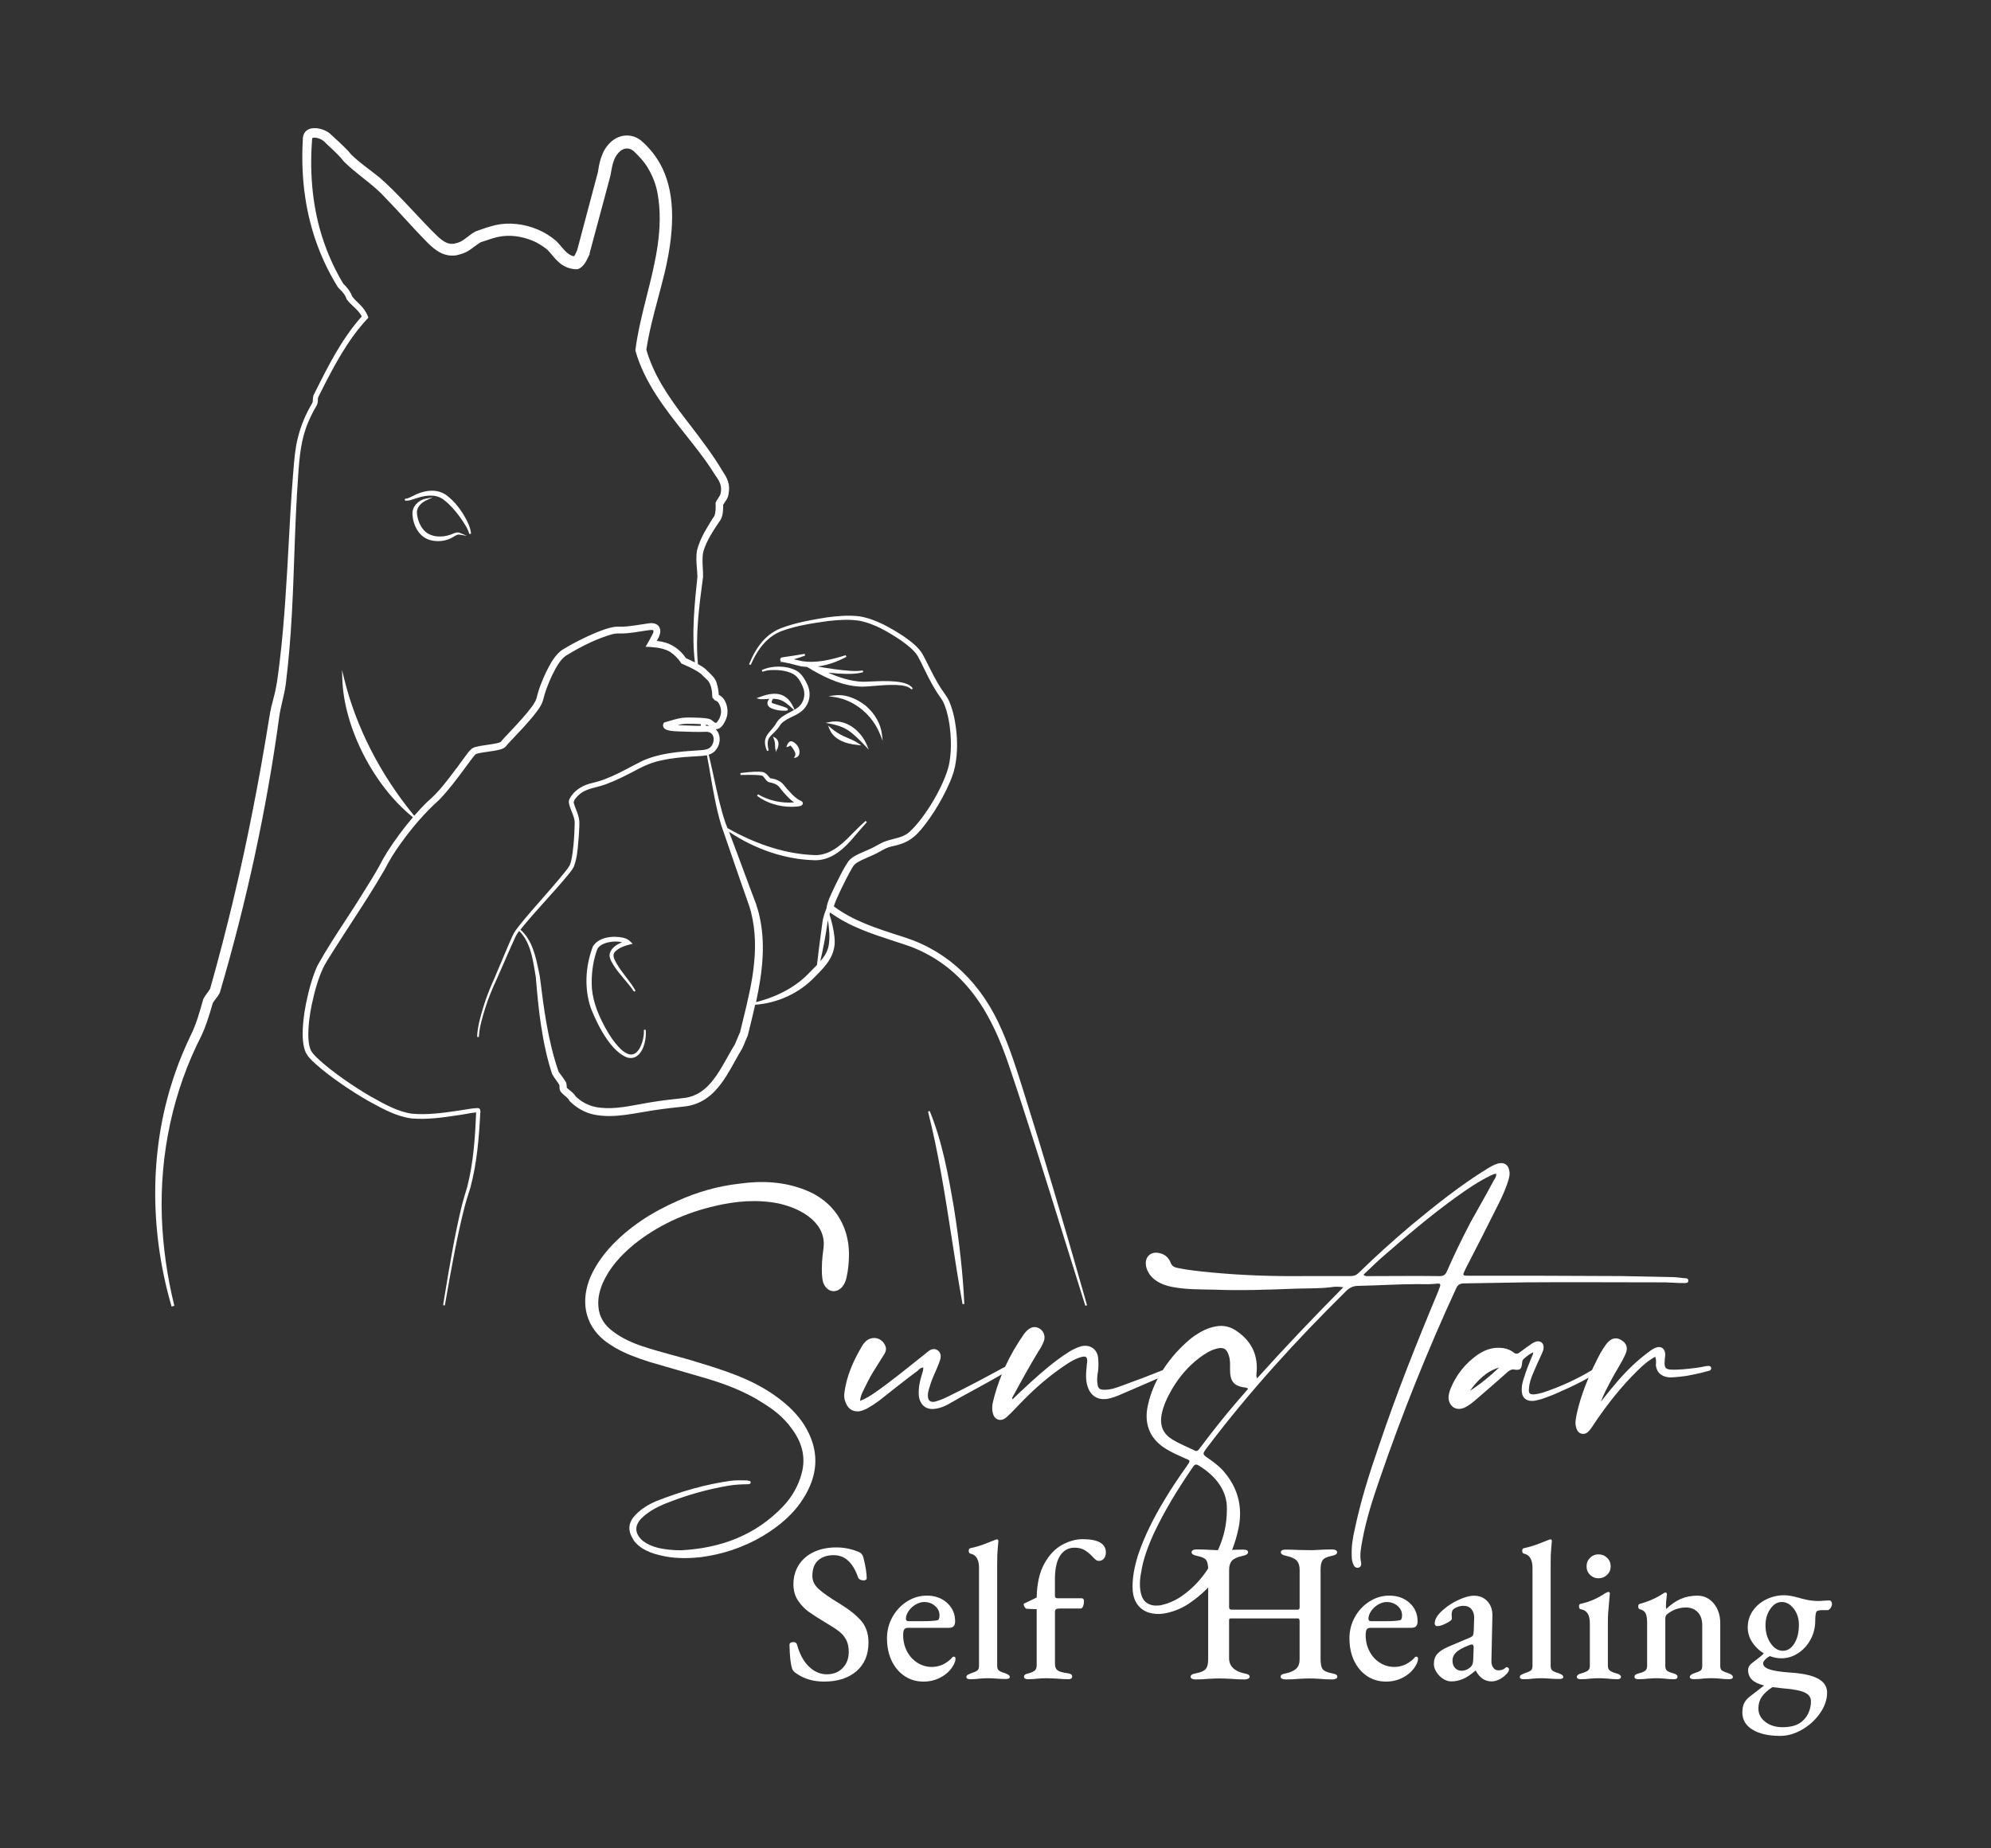 <?xml version="1.0" encoding="UTF-8"?>
<svg xmlns="http://www.w3.org/2000/svg" xmlns:xlink="http://www.w3.org/1999/xlink" version="1.1" id="Ebene_1" x="0px" y="0px" viewBox="0 0 627.57 582.7" style="enable-background:new 0 0 627.57 582.7;" xml:space="preserve">
<rect x="0" y="0" width="627.57" height="582.7" fill="#333333" stroke="none"/>
<style type="text/css">
	.st0{fill:#FFFFFF;}
</style>
<g>
	<g>
		<path class="st0" d="M267.61,395.2c-0.11-9.1-5.04-16.55-13.59-19.94c-6.79-2.74-13.81-3.07-20.93-2.08    c-6.79,0.77-13.37,2.63-19.61,5.48c-8,3.51-15.34,8.22-21.26,14.68c-2.52,2.85-4.6,5.81-6.14,9.31    c-2.96,7.12-2.08,14.68,4.38,19.94c1.1,0.88,2.19,1.53,3.4,2.3c3.4,1.97,7.12,3.29,10.85,4.49c5.92,1.75,11.84,3.4,17.75,5.15    c6.25,1.86,12.38,4.17,17.97,7.78c3.4,2.08,6.47,4.49,8.88,7.78c3.29,4.27,4.82,8.99,3.4,14.35c-0.99,3.84-2.96,7.34-5.7,10.3    c-8.77,9.31-19.83,13.37-32.33,14.03c-2.63,0-5.15-0.22-7.67-0.88c-1.64-0.44-3.07-1.1-4.38-2.08c-2.63-2.3-2.74-4.82-0.33-7.23    c1.97-1.86,4.27-3.18,6.79-4.27c6.69-2.74,13.48-4.71,20.6-5.92c2.08-0.33,4.16-0.44,6.14-0.44c0.44-0.11,0.88-0.11,0.77-0.66    c0-0.33-0.33-0.44-0.66-0.44c-0.22-0.11-0.44-0.11-0.77-0.11c-1.53,0-3.18-0.11-4.71,0.11c-8.11,1.1-15.89,3.4-23.45,6.36    c-2.63,1.1-4.93,2.52-6.79,4.49c-2.08,2.19-2.41,4.6-0.88,7.23c0.66,1.32,1.64,2.19,2.85,3.07c1.75,1.1,3.62,1.86,5.7,2.3    c4.16,1.1,8.55,1.1,12.82,0.66c7.01-0.88,13.59-3.07,19.72-6.68c5.26-3.18,9.86-7.01,13.04-12.27c3.62-5.92,4.71-12.16,2.08-18.74    c-1.53-3.84-3.95-7.01-6.9-9.75c-3.95-3.62-8.44-6.36-13.26-8.55c-4.93-2.19-10.08-3.84-15.12-5.37    c-5.92-1.86-11.84-3.18-17.75-5.15c-3.29-1.1-6.46-2.52-9.2-4.6c-2.74-1.97-4.49-4.6-4.71-8c-0.22-2.63,0.44-5.15,1.43-7.45    c2.19-4.82,5.59-8.55,9.53-11.84c7.67-6.25,16.44-10.19,25.97-12.38c6.57-1.53,13.15-2.08,19.83-0.77    c3.84,0.88,7.45,2.3,10.52,4.93c2.74,2.52,4.27,5.59,3.62,9.64c-0.33,2.41-0.55,5.04-0.44,7.56c0.11,1.21,0.11,2.3,0.66,3.4    c1.31,2.63,4.16,2.85,5.92,0.55c0.66-0.88,0.99-1.86,1.21-2.85C267.39,400.25,267.61,397.72,267.61,395.2z"></path>
		<path class="st0" d="M537.72,430.71c-1.1,0.22-2.08,0.44-3.07,0.55c-2.74,0.33-5.37,0.66-8,0.55c-1.53-0.11-1.97-0.55-1.97-2.08    c0-0.88,0.11-1.64,0.22-2.52c0-2.08-1.42-3.07-3.29-2.19c-0.99,0.44-1.75,1.1-2.63,1.75c-3.73,2.85-7.12,6.25-10.08,9.86    c-1.53,1.75-2.85,3.51-4.27,5.26c0.88-2.41,2.08-4.6,3.29-6.9c1.42-2.74,3.29-5.37,4.49-8.22c0.77-1.75,0.33-3.18-1.21-4.16    c-1.43-0.99-2.96-0.88-4.27,0.44c-0.66,0.66-1.1,1.42-1.64,2.19c-1.21,1.86-2.08,3.84-3.07,5.81c-0.14,0.3-0.28,0.6-0.42,0.91    c-4.91,2.95-10.03,5.28-15.47,7.09c-0.77,0.22-1.64,0.44-2.52,0.55c-1.64,0.11-2.08-0.22-1.86-1.97c0.11-1.64,0.66-3.18,1.31-4.71    c0.88-2.08,1.75-4.05,2.74-6.14c0.22-0.55,0.55-1.21,0.55-1.86c0.11-1.43-0.99-2.3-2.3-1.97c-0.66,0.22-1.31,0.55-1.86,0.99    c-1.1,0.77-2.19,1.53-3.18,2.3c-0.77,0.66-1.42,0.77-2.19,0.11c-1.42-1.1-3.07-1.42-4.82-1.42c-2.41,0-4.49,0.88-6.46,2.19    c-3.84,2.74-6.68,6.25-8.44,10.52c-0.33,0.77-0.55,1.53-0.66,2.3c-0.22,1.42,0.22,2.74,1.42,3.72c1.21,0.77,2.52,0.66,3.84,0    c0.99-0.55,1.97-1.21,2.85-1.97c3.51-3.07,7.01-6.03,10.41-9.1c0.66-0.55,1.31-0.99,2.3-0.77c1.75,0.22,2.08-0.22,2.3-1.97    c0-0.55,0.11-1.1,0.55-1.43c0.88-0.77,1.75-1.53,2.96-2.08c0,0.77-0.33,1.1-0.44,1.43c-0.88,2.19-1.75,4.27-2.41,6.46    c-0.44,1.21-0.77,2.52-0.77,3.73c-0.11,2.52,1.21,3.84,3.62,3.72c0.88-0.11,1.64-0.33,2.52-0.55c2.3-0.77,4.49-1.64,6.57-2.63    c2.89-1.26,5.69-2.61,8.37-4.14c-1.61,3.77-2.92,7.62-3.77,11.6c-0.22,1.31-0.55,2.52-0.22,3.83c0.22,0.99,0.66,1.86,1.64,2.19    c1.1,0.33,1.97-0.22,2.63-0.99c0.66-0.88,1.21-1.64,1.75-2.52c3.94-5.81,8.33-11.4,13.37-16.33c1.64-1.64,3.4-3.18,5.59-4.38    c0.44,1.1,0.22,1.86,0.22,2.74c0.22,1.53,0.88,2.63,2.3,3.29c0.99,0.44,2.08,0.55,3.18,0.44c1.42-0.11,2.74-0.22,4.16-0.44    c2.08-0.44,4.27-0.77,6.36-1.43c0.66-0.11,1.53-0.22,1.43-1.1C539.14,430.38,538.27,430.71,537.72,430.71z M463.32,438.49    c2.41-3.29,5.15-6.14,9.21-7.34C469.67,433.89,466.6,436.41,463.32,438.49z"></path>
		<path class="st0" d="M461.45,404.63c6.36-0.11,12.82-0.22,19.29-0.33c14.03-0.11,28.05,0,42.19,0c1.42,0,2.96,0,4.49,0.11    c1.21,0.11,2.3,0.11,3.51,0.11c0.55,0,1.21,0,1.21-0.66c0.11-0.88-0.66-0.88-1.31-0.88c-1.21-0.11-2.41-0.33-3.62-0.33    c-5.37-0.11-10.74-0.22-16.22-0.33c-15.89-0.11-31.89-0.11-47.78-0.11c-2.3,0-2.3,0-1.31-2.08c3.51-6.79,7.01-13.7,10.41-20.49    c1.31-2.63,2.52-5.26,3.29-8.11c0.22-0.88,0.33-1.64,0.11-2.52c-0.33-1.86-1.64-2.63-3.51-2.19c-1.21,0.33-2.3,0.99-3.4,1.64    c-8.55,5.26-16.33,11.51-24,17.86c-5.7,4.82-11.18,9.75-16.44,14.9c-0.77,0.77-1.53,1.1-2.63,1.1h-14.58    c-9.97,0.11-20.05-0.22-30.02-1.21c-3.29-0.33-6.58-0.66-9.75-1.31c-1.21-0.22-1.97-0.55-2.41-1.75    c-0.66-1.64-1.86-2.63-3.51-2.96c-2.63-0.66-4.6,1.1-4.27,3.73c0.11,1.21,0.66,2.19,1.31,3.18c1.75,2.19,4.27,3.18,6.9,3.73    c4.49,0.88,8.99,0.77,13.48,0.88c8.55,0.33,17.09,0,25.75-0.33c3.62-0.11,7.23,0,10.85-0.44c1.21-0.22,2.41-0.22,3.95,0    c-9.43,9.53-18.41,18.96-27.18,28.71c-0.11-0.33-0.22-0.44-0.22-0.55v-0.77c0.66-5.59-1.31-10.08-5.92-13.37    c-2.08-1.53-4.38-2.19-7.01-1.64c-2.41,0.44-4.49,1.53-6.47,2.85c-2.19,1.53-4.05,3.4-5.81,5.26c-1.61,1.8-3.05,3.68-4.32,5.65    c-4.37,1.76-8.73,3.42-13.1,4.98c-1.75,0.66-3.4,1.21-5.26,1.21c-1.53,0-2.08-0.44-2.19-1.86c-0.22-0.99-0.11-1.97,0-3.07    c0.33-1.53,0.33-3.18,0.22-4.71c-0.11-3.07-2.52-4.82-5.48-4.05c-1.42,0.44-2.74,1.1-3.94,1.86c-4.27,2.74-8.11,6.03-11.84,9.43    c-1.86,1.75-3.84,3.51-5.7,5.37c-0.11-0.11-0.11-0.22-0.22-0.33c0.22-0.44,0.44-0.88,0.66-1.21c2.41-4.49,4.93-8.99,7.56-13.37    c0.77-1.1,1.43-2.3,1.86-3.51c0.44-1.43,0-2.85-1.21-3.73c-1.31-0.88-2.63-0.77-3.95,0.33c-0.33,0.33-0.77,0.77-1.1,1.21    c-2.33,3.33-4.34,6.79-6.01,10.43c-0.22,0.11-0.45,0.22-0.67,0.31c-5.59,3.07-11.18,6.03-16.77,8.77    c-1.53,0.77-2.96,1.42-4.6,1.86c-1.53,0.33-2.3-0.33-2.3-1.97c0-0.99,0.33-1.97,0.66-2.96c0.66-2.41,1.86-4.6,2.74-6.9    c0.33-0.88,0.66-1.64,0.66-2.52c-0.11-1.86-1.86-2.74-3.4-1.86c-0.55,0.33-0.99,0.77-1.43,1.1c-5.26,4.16-10.41,8.44-15.89,12.27    c-1.42,0.99-2.85,1.86-4.71,2.63c0.11-1.21,0.44-1.97,0.77-2.74c1.1-2.19,2.08-4.38,3.4-6.47l3.29-5.26    c0.66-0.99,0.99-1.97,0.44-3.07c-1.1-2.41-4.05-3.07-6.03-1.31c-0.44,0.44-0.77,0.77-1.1,1.31c-2.74,4.6-5.04,9.53-5.7,15.01    c-0.22,1.31,0.11,2.63,0.77,3.84c0.88,1.53,2.19,2.08,3.83,1.97c0.77-0.11,1.53-0.44,2.3-0.77c1.42-0.77,2.74-1.64,3.95-2.52    c4.05-3.18,8.11-6.46,12.27-9.53c0.44-0.44,0.88-0.99,1.75-0.99c0,0.99-0.33,1.75-0.55,2.52c-0.66,2.08-0.99,4.16-0.88,6.25    c0.33,3.18,2.52,4.82,5.59,4.16c1.31-0.22,2.41-0.66,3.62-1.31c5.55-3.23,11.37-6.2,16.97-9.47c-1.16,2.83-2.11,5.76-2.83,8.81    c-0.22,1.1-0.33,2.3,0,3.4c0.44,2.08,2.41,2.85,4.16,1.43c0.44-0.33,0.88-0.88,1.43-1.32c1.97-1.97,3.83-4.05,5.92-6.03    c3.73-3.62,7.78-6.9,12.16-9.75c1.21-0.77,2.41-1.43,3.73-1.86c1.97-0.66,2.52-0.22,2.3,1.75c-0.11,0.33-0.11,0.55-0.11,0.88    c-0.22,2.3-0.44,4.49,0.33,6.69c0.99,2.85,3.18,4.16,6.14,3.73c1.31-0.22,2.52-0.66,3.84-1.21c4.01-1.74,8.03-3.49,12.1-5.23    c-1.58,2.95-2.73,6.1-3.34,9.5c-0.88,5.48,1.21,9.86,5.92,12.71c1.75,1.1,3.73,1.97,5.7,2.85c2.08,0.88,2.19,0.66,0.66,2.85    c-2.41,3.4-4.71,6.79-6.79,10.3c-3.4,5.59-6.36,11.4-8.44,17.64c-1.1,3.62-1.86,7.23-1.64,11.07c0.33,3.51,2.08,5.92,5.04,6.9    c1.53,0.44,2.96,0.55,4.6,0.33c2.74-0.44,5.37-1.43,7.78-2.96c8.77-5.81,13.92-14.03,16-24.22c1.21-6.25-0.11-11.94-4.16-16.99    c-1.43-1.86-3.29-3.29-5.15-4.6c-2.3-1.53-2.19-1.53-0.55-3.73c13.26-17.53,28.05-33.75,43.72-49.2c1.1-1.1,2.3-1.64,3.84-1.64    c6.25-0.11,12.38-0.55,18.63-0.55c1.86,0,3.83,0.11,5.81-0.11c1.53-0.22,1.64,0.11,1.1,1.42c-0.11,0.22-0.22,0.44-0.22,0.66    c-6.79,16.22-13.26,32.44-18.85,49.09c-2.96,8.55-5.7,17.2-7.56,26.08c-0.66,2.74-1.1,5.59-0.99,8.44c0,0.99,0.11,1.97,0.55,2.85    c0.22,0.66,0.77,1.1,1.53,0.99c0.88-0.22,0.99-0.99,0.88-1.64c-0.55-2.41,0-4.82,0.44-7.23c1.21-6.58,3.29-12.93,5.48-19.29    c7.01-20.38,15.01-40.33,24-59.83C459.48,405.07,460.14,404.63,461.45,404.63z M386.72,475.75c0,5.26-1.1,9.1-2.74,12.82    c-2.74,6.25-6.58,11.51-12.38,15.23c-1.64,0.99-3.4,1.75-5.26,2.19c-0.77,0.22-1.53,0.22-2.19,0.22    c-2.19-0.11-3.73-1.21-4.38-3.29c-0.66-2.3-0.55-4.71-0.11-7.01c0.66-4.38,2.19-8.33,3.94-12.27c3.4-7.23,7.56-14.03,12.05-20.6    c0.11-0.22,0.33-0.44,0.55-0.77c0.44-0.66,0.99-0.66,1.64-0.22C383.43,465.45,386.83,470.16,386.72,475.75z M390.01,441.78    c-3.95,4.6-7.78,9.42-11.4,14.25c-0.22,0.22-0.44,0.55-0.66,0.88c-0.44,0.55-0.88,0.77-1.53,0.33c-2.3-1.1-4.71-2.08-6.9-3.4    c-2.96-1.86-3.95-4.27-3.4-7.78c0.55-2.85,1.75-5.37,3.18-7.89c2.3-3.95,5.15-7.34,8.77-10.08c1.64-1.21,3.29-2.3,5.26-2.85    c2.3-0.66,3.4,0,4.05,2.3c0.44,1.43,0.33,2.85,0.33,4.17c0,3.94,1.21,5.37,5.15,5.81c0.11,0,0.22,0.11,0.55,0.33    C392.2,439.26,391.1,440.57,390.01,441.78z M453.78,402.33c-7.45-0.11-15.01,0-22.47,0c-0.44,0-0.99,0.11-1.53-0.44    c1.86-1.75,3.73-3.62,5.59-5.26c7.67-6.69,15.34-13.26,23.56-19.18c3.51-2.52,7.01-4.93,10.85-6.79c0.55-0.22,1.1-0.66,1.86-0.55    c0,0.88-0.44,1.53-0.88,2.19c-2.3,4.38-4.82,8.66-7.23,13.04c-2.63,5.04-5.15,10.19-7.45,15.45    C455.65,401.89,454.99,402.33,453.78,402.33z"></path>
	</g>
	<path class="st0" d="M570.82,536.4c0,1.29-0.26,2.5-0.78,3.64c-0.52,1.14-1.26,2.09-2.21,2.83c-1.37,1.12-3.36,1.68-5.98,1.68   c-2.16,0-3.96-0.56-5.42-1.68c-1.45-1.12-2.18-2.53-2.18-4.23c0-1.37,0.34-2.57,1.03-3.61c0.69-1.04,1.82-2.08,3.39-3.11l3.24,0.37   c3.28,0.25,5.58,0.69,6.91,1.31C570.15,534.22,570.82,535.15,570.82,536.4 M561.97,520.46c-1.49,0-2.78-0.79-3.86-2.37   c-1.08-1.58-1.62-3.49-1.62-5.73c0-1.95,0.51-3.65,1.53-5.11c1.02-1.45,2.21-2.18,3.58-2.18c1.45,0,2.72,0.71,3.8,2.12   c1.08,1.41,1.62,3.09,1.62,5.04c0,2.41-0.48,4.38-1.43,5.92C564.63,519.69,563.43,520.46,561.97,520.46 M576.61,504.58l-1.37,0.06   c-0.91,0.08-1.6,0.12-2.05,0.12c-1.58,0-3.07-0.19-4.48-0.56c-0.42-0.08-1.04-0.25-1.87-0.5c-1.83-0.5-3.32-0.75-4.48-0.75   c-1.99,0-3.87,0.44-5.64,1.31c-1.77,0.87-3.18,2.08-4.24,3.61c-1.06,1.54-1.59,3.28-1.59,5.23c0,1.66,0.47,3.21,1.4,4.64   c0.93,1.43,2.15,2.61,3.64,3.52c-0.25,0.33-0.66,0.73-1.24,1.18c-0.58,0.46-1.31,1.02-2.18,1.68c-1,0.71-1.5,1.5-1.5,2.37   c0,1.25,0.4,2.26,1.18,3.05c0.79,0.79,2.07,1.41,3.86,1.87l-4.67,3.61c-0.79,0.66-1.35,1.36-1.68,2.09   c-0.33,0.73-0.5,1.67-0.5,2.83c0,2.28,1.07,4.08,3.21,5.39c2.14,1.31,5.05,1.96,8.75,1.96c2.32,0,4.64-0.68,6.94-2.02   c2.3-1.35,4.18-3.08,5.63-5.2c1.45-2.12,2.18-4.26,2.18-6.41c0-1.91-0.95-3.38-2.86-4.42c-1.91-1.04-4.9-1.68-8.97-1.93   c-2.91-0.21-5.02-0.54-6.35-1c-1.33-0.46-1.99-1.08-1.99-1.87c0-0.33,0.2-0.72,0.59-1.15c0.39-0.44,0.9-0.82,1.53-1.15   c1.24,0.46,2.45,0.69,3.61,0.69c1.91,0,3.69-0.54,5.32-1.62c1.64-1.08,2.95-2.52,3.92-4.33c0.97-1.81,1.46-3.77,1.46-5.88   c0-1.41,0.12-2.37,0.37-2.86c0.21-0.33,0.85-0.5,1.93-0.5h1.68c0.17,0,0.37-0.12,0.62-0.37c0.21-0.21,0.37-0.47,0.5-0.78   c0.12-0.31,0.19-0.57,0.19-0.78c0-0.33-0.08-0.6-0.25-0.81C577.06,504.68,576.86,504.58,576.61,504.58 M516.44,529.42   c1.16,0,2.18-0.06,3.05-0.19c1.08-0.08,1.95-0.12,2.62-0.12c0.71,0,1.56,0.04,2.55,0.12c0.83,0.12,1.81,0.19,2.93,0.19   c0.79,0,1.18-0.25,1.18-0.75c0-0.5-0.46-0.87-1.37-1.12c-0.83-0.21-1.45-0.46-1.87-0.75c-0.42-0.29-0.62-0.81-0.62-1.56v-14.95   c0-0.54,0.17-0.97,0.5-1.31c1.78-1.45,3.82-2.18,6.1-2.18c1.53,0.04,2.76,0.55,3.67,1.53c0.91,0.98,1.37,2.32,1.37,4.02v12.89   c0,0.75-0.2,1.24-0.59,1.49c-0.4,0.25-1.05,0.52-1.96,0.81c-0.91,0.33-1.37,0.73-1.37,1.18c0,0.25,0.12,0.43,0.37,0.53   s0.52,0.16,0.81,0.16c1.2,0,2.2-0.06,2.99-0.19c1.08-0.08,1.95-0.12,2.62-0.12c0.66,0,1.53,0.04,2.62,0.12   c0.83,0.12,1.83,0.19,2.99,0.19c0.79,0,1.18-0.23,1.18-0.68c0-0.46-0.46-0.85-1.37-1.18c-0.91-0.29-1.58-0.56-1.99-0.81   c-0.42-0.25-0.62-0.75-0.62-1.49V511.8c0-2.53-0.69-4.62-2.05-6.26c-1.37-1.64-3.09-2.46-5.17-2.46c-1.91,0-3.65,0.34-5.23,1.03   c-1.58,0.69-3.09,1.73-4.55,3.14c-0.08-0.08-0.12-0.35-0.12-0.81c0-0.5,0.02-0.98,0.06-1.43c0.04-0.46,0.08-0.83,0.12-1.12   l0.12-1.24c0-0.37-0.15-0.56-0.44-0.56c-0.21,0-0.48,0.12-0.81,0.37c-2.16,1.41-4.57,2.47-7.22,3.18   c-0.37,0.04-0.56,0.33-0.56,0.87c0,0.5,0.21,0.79,0.62,0.87c0.87,0.25,1.45,0.7,1.74,1.34c0.29,0.64,0.44,1.57,0.44,2.77v13.7   c0,0.75-0.22,1.28-0.65,1.59c-0.44,0.31-1.07,0.57-1.9,0.78c-0.5,0.12-0.86,0.27-1.09,0.44c-0.23,0.17-0.34,0.4-0.34,0.69   c0,0.25,0.11,0.43,0.34,0.56C515.77,529.36,516.07,529.42,516.44,529.42 M503.83,497.6c1.08,0,1.99-0.36,2.74-1.09   c0.75-0.73,1.12-1.61,1.12-2.65c0-1.08-0.37-1.98-1.12-2.71c-0.75-0.73-1.66-1.09-2.74-1.09c-1.04,0-1.92,0.36-2.65,1.09   c-0.73,0.73-1.09,1.63-1.09,2.71c0,1.04,0.36,1.92,1.09,2.65C501.91,497.24,502.79,497.6,503.83,497.6 M498.22,529.42   c1.16,0,2.18-0.06,3.05-0.19c1.08-0.08,1.97-0.12,2.68-0.12c0.71,0,1.64,0.04,2.8,0.12c0.95,0.12,1.97,0.19,3.05,0.19   c0.75,0,1.12-0.25,1.12-0.75c0-0.46-0.44-0.81-1.31-1.06c-1-0.25-1.71-0.55-2.15-0.9c-0.44-0.35-0.65-0.84-0.65-1.46v-14.2   c0-1.37,0.12-3.3,0.37-5.79c0.17-1.66,0.25-2.62,0.25-2.86c0-0.33-0.17-0.5-0.5-0.5c-0.17,0-0.5,0.15-1,0.44   c-2.41,1.62-4.96,2.72-7.66,3.3c-0.37,0.04-0.56,0.31-0.56,0.81c0,0.58,0.21,0.89,0.62,0.93c1.87,0.29,2.8,1.77,2.8,4.42v13.45   c0,0.66-0.21,1.15-0.62,1.46c-0.42,0.31-1.14,0.61-2.18,0.9c-0.87,0.25-1.31,0.6-1.31,1.06   C497.04,529.17,497.43,529.42,498.22,529.42 M480.28,529.42c1.16,0,2.14-0.06,2.93-0.19c1.08-0.08,1.95-0.12,2.62-0.12   c0.71,0,1.6,0.04,2.68,0.12c1.16,0.08,2.16,0.12,2.99,0.12c0.83,0,1.25-0.21,1.25-0.62c0-0.46-0.48-0.85-1.43-1.18   c-0.87-0.25-1.52-0.52-1.93-0.81c-0.42-0.29-0.62-0.81-0.62-1.56v-32.32c0-2.03,0.06-3.64,0.19-4.82c0.12-1.18,0.19-1.9,0.19-2.15   c0-0.12-0.03-0.25-0.09-0.37c-0.06-0.12-0.15-0.19-0.28-0.19c-0.12,0-0.31,0.04-0.56,0.12c-0.33,0.12-1.3,0.51-2.89,1.15   c-1.6,0.64-3.29,1.15-5.08,1.53c-0.29,0.08-0.44,0.35-0.44,0.81c0,0.5,0.17,0.79,0.5,0.87c1.83,0.37,2.74,1.89,2.74,4.55v30.83   c0,0.75-0.2,1.26-0.59,1.53c-0.4,0.27-1.05,0.55-1.96,0.84c-0.5,0.21-0.86,0.38-1.09,0.53c-0.23,0.15-0.34,0.36-0.34,0.65   C479.04,529.2,479.45,529.42,480.28,529.42 M460.63,526.75c-0.75,0-1.4-0.28-1.96-0.84c-0.56-0.56-0.84-1.36-0.84-2.4   c0-0.95,0.38-1.81,1.15-2.55c0.77-0.75,2.07-1.47,3.89-2.18c0.46-0.21,0.81-0.31,1.06-0.31c0.37,0,0.56,0.29,0.56,0.87v0.31   l-0.12,3.55c-0.04,1.08-0.27,1.83-0.69,2.24C462.81,526.31,461.79,526.75,460.63,526.75 M457.4,530.11c1.29,0,2.53-0.26,3.74-0.78   c1.2-0.52,2.49-1.38,3.86-2.58h0.19c1.2,2.24,2.86,3.36,4.98,3.36c0.75,0,1.53-0.2,2.34-0.59c0.81-0.4,1.57-0.94,2.27-1.65   c0.58-0.58,0.87-1.1,0.87-1.56c0-0.16-0.07-0.32-0.22-0.47c-0.15-0.14-0.32-0.22-0.53-0.22c-0.12,0-0.27,0.08-0.44,0.25   c-0.5,0.5-1.25,0.75-2.24,0.75c-0.62,0-1.14-0.29-1.56-0.87c-0.41-0.58-0.6-1.33-0.56-2.24l0.31-14.07   c0.04-1.87-0.48-3.39-1.56-4.58c-1.08-1.18-2.49-1.77-4.24-1.77c-1.33,0-2.93,0.43-4.79,1.28c-1.87,0.85-3.53,1.92-4.98,3.21   c-1.74,1.5-2.62,2.93-2.62,4.3c0,0.21,0.07,0.4,0.22,0.56c0.15,0.17,0.34,0.25,0.59,0.25c0.71,0,1.65-0.3,2.83-0.9   c1.18-0.6,1.77-1.07,1.77-1.4l-0.06-1.37c0-0.75,0.17-1.29,0.5-1.62c0.37-0.33,0.86-0.6,1.46-0.81c0.6-0.21,1.19-0.31,1.77-0.31   c1.08,0,1.92,0.36,2.52,1.09s0.88,1.67,0.84,2.83l-0.12,3.8c-0.04,0.87-0.15,1.43-0.31,1.68c-0.17,0.25-0.67,0.54-1.5,0.87   l-6.04,2.55c-1.66,0.71-2.86,1.47-3.61,2.3c-0.75,0.83-1.12,1.91-1.12,3.24c0,0.83,0.27,1.67,0.81,2.52   c0.54,0.85,1.23,1.56,2.08,2.12C455.72,529.83,456.56,530.11,457.4,530.11 M432.15,511.12c-0.54,0-0.81-0.25-0.81-0.75   c0-0.79,0.28-1.6,0.84-2.43c0.56-0.83,1.3-1.52,2.21-2.05s1.81-0.81,2.68-0.81c1.33,0,2.47,0.4,3.43,1.21   c0.95,0.81,1.43,1.8,1.43,2.96c0,0.91-0.19,1.43-0.56,1.56c-1,0.21-2.43,0.31-4.3,0.31H432.15z M436.88,530.17   c1.99,0,3.81-0.45,5.45-1.34c1.64-0.89,2.89-2.04,3.77-3.46c0.58-0.95,0.87-1.74,0.87-2.37c0-0.46-0.19-0.69-0.56-0.69   c-0.25,0-0.48,0.17-0.69,0.5c-1.83,1.83-3.9,2.74-6.23,2.74c-1.66,0-3.19-0.45-4.58-1.34c-1.39-0.89-2.48-2.11-3.27-3.64   c-0.79-1.53-1.18-3.22-1.18-5.04c0-0.87,0.11-1.47,0.34-1.81c0.23-0.33,0.63-0.5,1.21-0.5h12.89c0.66,0,1.15-0.17,1.46-0.5   c0.31-0.33,0.47-0.85,0.47-1.56c0-2.33-0.84-4.26-2.52-5.79c-1.68-1.53-3.81-2.3-6.38-2.3c-2.24,0-4.33,0.61-6.26,1.84   c-1.93,1.22-3.47,2.86-4.61,4.92c-1.14,2.05-1.71,4.29-1.71,6.69c0,2.66,0.49,5.01,1.46,7.07c0.98,2.05,2.34,3.66,4.08,4.83   C432.65,529.59,434.64,530.17,436.88,530.17 M376.8,529.49c1.54,0,2.89-0.06,4.05-0.19c1.49-0.08,2.64-0.12,3.43-0.12   c0.83,0,2.07,0.04,3.74,0.12c1.33,0.12,2.74,0.19,4.24,0.19c0.46,0,0.84-0.07,1.15-0.22c0.31-0.15,0.47-0.34,0.47-0.59   c0-0.33-0.14-0.57-0.4-0.72c-0.27-0.14-0.74-0.28-1.4-0.4c-1.5-0.33-2.65-0.9-3.46-1.71c-0.81-0.81-1.21-1.84-1.21-3.08v-11.77   c0-0.29,0.03-0.49,0.09-0.59s0.2-0.16,0.4-0.16h21.24c0.33,0,0.5,0.31,0.5,0.93v12.02c0,1.24-0.34,2.2-1.03,2.86   c-0.68,0.67-1.75,1.16-3.21,1.5c-0.66,0.12-1.12,0.26-1.37,0.4c-0.25,0.15-0.37,0.38-0.37,0.72c0,0.25,0.14,0.45,0.44,0.59   c0.29,0.14,0.66,0.22,1.12,0.22c1.54,0,2.93-0.06,4.17-0.19c1.49-0.08,2.62-0.12,3.36-0.12c0.79,0,1.85,0.04,3.17,0.12   c1.2,0.12,2.53,0.19,3.99,0.19c0.46,0,0.84-0.07,1.15-0.22c0.31-0.15,0.47-0.34,0.47-0.59c0-0.29-0.12-0.52-0.37-0.69   c-0.25-0.17-0.71-0.31-1.37-0.44c-1.49-0.29-2.46-0.73-2.89-1.31c-0.44-0.58-0.65-1.64-0.65-3.17v-28.21c0-1.33,0.21-2.3,0.62-2.93   c0.41-0.62,1.35-1.08,2.8-1.37c0.62-0.12,1.08-0.28,1.37-0.47c0.29-0.19,0.43-0.43,0.43-0.72c0-0.25-0.15-0.46-0.43-0.62   c-0.29-0.17-0.69-0.25-1.18-0.25c-1.16,0-2.45,0.04-3.86,0.12c-1.16,0.08-2.1,0.12-2.8,0.12l-3.61-0.06   c-1.74-0.08-3.18-0.12-4.3-0.12c-1.04,0-1.56,0.27-1.56,0.81c0,0.29,0.14,0.53,0.44,0.72c0.29,0.19,0.75,0.34,1.37,0.47   c1.53,0.33,2.6,0.83,3.21,1.5c0.6,0.66,0.9,1.62,0.9,2.86v11.77c0,0.54-0.19,0.81-0.56,0.81h-20.8c-0.58,0-0.87-0.23-0.87-0.69   v-11.89c0-1.25,0.3-2.2,0.9-2.86c0.6-0.66,1.69-1.16,3.27-1.5c0.62-0.12,1.08-0.28,1.37-0.47c0.29-0.19,0.43-0.43,0.43-0.72   c0-0.54-0.52-0.81-1.56-0.81c-1.21,0-2.6,0.04-4.17,0.12l-3.36,0.06c-0.75,0-1.79-0.04-3.11-0.12c-1.5-0.08-2.84-0.12-4.05-0.12   c-0.5,0-0.88,0.08-1.15,0.25c-0.27,0.17-0.4,0.37-0.4,0.62c0,0.29,0.14,0.53,0.44,0.72c0.29,0.19,0.75,0.34,1.37,0.47   c1.45,0.29,2.39,0.73,2.8,1.31c0.41,0.58,0.62,1.6,0.62,3.05v28.21c0,1.45-0.26,2.48-0.78,3.08c-0.52,0.6-1.53,1.05-3.02,1.34   c-0.66,0.12-1.12,0.27-1.37,0.44c-0.25,0.17-0.37,0.4-0.37,0.69c0,0.25,0.14,0.45,0.44,0.59   C375.97,529.41,376.35,529.49,376.8,529.49 M324.06,529.42c1.16,0,2.18-0.06,3.05-0.19c1.08-0.08,1.97-0.12,2.68-0.12   c0.71,0,1.81,0.04,3.3,0.12c1.2,0.12,2.45,0.19,3.74,0.19c0.33,0,0.6-0.07,0.81-0.22c0.21-0.15,0.31-0.34,0.31-0.59   c0-0.29-0.1-0.52-0.31-0.69c-0.21-0.17-0.54-0.29-1-0.37c-1.66-0.21-2.76-0.52-3.3-0.93c-0.54-0.41-0.81-1.1-0.81-2.05v-16.38   c0-0.37,0.1-0.64,0.31-0.81c0.21-0.17,0.62-0.25,1.24-0.25h6.66c0.17,0,0.35-0.17,0.56-0.5c0.25-0.5,0.37-1.14,0.37-1.93   c0-0.25-0.07-0.45-0.22-0.59c-0.15-0.15-0.36-0.22-0.65-0.22h-7.47c-0.54,0-0.81-0.23-0.81-0.68v-5.36c0-3.28,0.55-5.75,1.65-7.41   c1.1-1.66,2.6-2.49,4.51-2.49c1.24,0,2.28,0.24,3.11,0.72c0.83,0.48,1.62,1.11,2.37,1.9c0.5,0.54,0.9,0.93,1.21,1.18   c0.31,0.25,0.63,0.37,0.96,0.37c0.66,0,1.2-0.24,1.62-0.72c0.41-0.48,0.62-1.15,0.62-2.02c0-1.33-0.6-2.34-1.81-3.05   c-1.21-0.71-3.03-1.06-5.48-1.06c-2.16,0-4.34,0.6-6.54,1.81c-2.2,1.21-4.06,3.18-5.57,5.92c-1.52,2.74-2.32,6.29-2.4,10.65   c-1.5,0.75-2.7,1.33-3.61,1.74c-0.33,0.12-0.5,0.27-0.5,0.44c0,0.25,0.1,0.53,0.31,0.84c0.21,0.31,0.4,0.49,0.56,0.53   c0.87,0.08,1.95,0.12,3.24,0.12v17.62c0,0.79-0.19,1.36-0.56,1.71c-0.37,0.35-1.08,0.67-2.12,0.96c-0.46,0.08-0.79,0.21-1,0.37   s-0.31,0.4-0.31,0.69C322.81,529.17,323.23,529.42,324.06,529.42 M305.83,529.42c1.16,0,2.14-0.06,2.93-0.19   c1.08-0.08,1.95-0.12,2.62-0.12c0.71,0,1.6,0.04,2.68,0.12c1.16,0.08,2.16,0.12,2.99,0.12c0.83,0,1.24-0.21,1.24-0.62   c0-0.46-0.48-0.85-1.43-1.18c-0.87-0.25-1.52-0.52-1.93-0.81c-0.42-0.29-0.62-0.81-0.62-1.56v-32.32c0-2.03,0.06-3.64,0.19-4.82   c0.12-1.18,0.19-1.9,0.19-2.15c0-0.12-0.03-0.25-0.09-0.37c-0.06-0.12-0.16-0.19-0.28-0.19s-0.31,0.04-0.56,0.12   c-0.33,0.12-1.3,0.51-2.89,1.15c-1.6,0.64-3.29,1.15-5.08,1.53c-0.29,0.08-0.44,0.35-0.44,0.81c0,0.5,0.17,0.79,0.5,0.87   c1.83,0.37,2.74,1.89,2.74,4.55v30.83c0,0.75-0.2,1.26-0.59,1.53c-0.4,0.27-1.05,0.55-1.96,0.84c-0.5,0.21-0.86,0.38-1.09,0.53   c-0.23,0.15-0.34,0.36-0.34,0.65C304.59,529.2,305,529.42,305.83,529.42 M286.36,511.12c-0.54,0-0.81-0.25-0.81-0.75   c0-0.79,0.28-1.6,0.84-2.43c0.56-0.83,1.3-1.52,2.21-2.05c0.91-0.54,1.81-0.81,2.68-0.81c1.33,0,2.47,0.4,3.42,1.21   c0.96,0.81,1.43,1.8,1.43,2.96c0,0.91-0.19,1.43-0.56,1.56c-1,0.21-2.43,0.31-4.3,0.31H286.36z M291.09,530.17   c1.99,0,3.81-0.45,5.45-1.34s2.9-2.04,3.77-3.46c0.58-0.95,0.87-1.74,0.87-2.37c0-0.46-0.19-0.69-0.56-0.69   c-0.25,0-0.48,0.17-0.68,0.5c-1.83,1.83-3.9,2.74-6.23,2.74c-1.66,0-3.19-0.45-4.58-1.34c-1.39-0.89-2.48-2.11-3.27-3.64   c-0.79-1.53-1.18-3.22-1.18-5.04c0-0.87,0.11-1.47,0.34-1.81c0.23-0.33,0.63-0.5,1.22-0.5h12.89c0.66,0,1.15-0.17,1.46-0.5   c0.31-0.33,0.47-0.85,0.47-1.56c0-2.33-0.84-4.26-2.52-5.79c-1.68-1.53-3.81-2.3-6.38-2.3c-2.24,0-4.33,0.61-6.26,1.84   s-3.47,2.86-4.61,4.92c-1.14,2.05-1.71,4.29-1.71,6.69c0,2.66,0.49,5.01,1.46,7.07c0.97,2.05,2.34,3.66,4.08,4.83   C286.86,529.59,288.85,530.17,291.09,530.17 M259.74,530.17c4.27,0,7.68-1.09,10.21-3.27c2.53-2.18,3.8-5.2,3.8-9.06   c0-2.74-0.75-4.99-2.24-6.76c-1.5-1.76-3.76-3.58-6.79-5.45c-3.03-1.83-5.23-3.35-6.6-4.58c-1.37-1.22-2.06-2.6-2.06-4.14   c0-2.24,0.61-3.9,1.84-4.98c1.22-1.08,2.85-1.62,4.89-1.62c1.78,0,3.31,0.59,4.58,1.77c1.27,1.18,2.31,2.96,3.14,5.32   c0.08,0.25,0.29,0.46,0.62,0.62c0.33,0.17,0.69,0.25,1.06,0.25c0.29,0,0.53-0.06,0.72-0.19c0.19-0.12,0.28-0.29,0.28-0.5   c0-1.58-0.35-3.78-1.06-6.6c-0.25-0.83-0.73-1.39-1.43-1.68c-2.28-0.95-4.63-1.43-7.04-1.43c-2.78,0-5.2,0.5-7.25,1.5   c-2.06,1-3.62,2.38-4.7,4.14c-1.08,1.76-1.62,3.75-1.62,5.95c0,1.99,0.48,3.7,1.43,5.14c0.95,1.43,2.07,2.6,3.33,3.52   c1.27,0.91,3.15,2.12,5.64,3.61c1.83,1.08,3.2,1.98,4.11,2.71c0.91,0.73,1.63,1.6,2.15,2.62c0.52,1.02,0.78,2.27,0.78,3.77   c0,2.03-0.63,3.72-1.9,5.05c-1.27,1.33-2.94,1.99-5.01,1.99c-2.08,0-3.95-0.81-5.64-2.43c-1.68-1.62-2.94-3.94-3.77-6.98   c-0.17-0.5-0.54-0.75-1.12-0.75c-0.37,0-0.67,0.07-0.9,0.22c-0.23,0.15-0.34,0.36-0.34,0.65c0.08,3.61,0.35,6.08,0.81,7.41   c0.08,0.41,0.39,0.85,0.93,1.31C253.12,529.22,256.17,530.17,259.74,530.17"></path>
	<path class="st0" d="M197.59,333.37c0.43,0.14,0.84,0.2,1.24,0.2c0.81,0,1.56-0.28,2.23-0.85c2.08-1.76,2.76-5.82,2.45-8.08   l-0.56,0.06c0.17,2.1-0.72,5.87-2.54,7.24c-0.73,0.55-1.56,0.67-2.46,0.34c-1.16-0.43-2.13-1.34-2.84-2.08   c-1.51-1.6-2.91-3.6-4.28-6.1c-2.93-5.32-4.31-9.8-4.33-14.1c-0.02-3.96,0.59-7.62,1.81-10.86c0.52-0.93,1.78-1.68,3.46-2.05   c1.51-0.34,3.1-0.33,4.33-0.01c-1.57,0.62-3.23,1.59-3.86,3.38c-0.38,1.34,0.39,2.59,1.01,3.6c0.09,0.15,0.18,0.29,0.26,0.44   c0.95,1.48,2.12,2.86,3.25,4.2c1.07,1.27,2.18,2.58,3.08,3.95l0.48-0.29c-0.86-1.54-1.95-2.96-3-4.33c-1-1.31-2.04-2.66-2.87-4.11   l-0.08-0.14c-0.74-1.27-1.57-2.71-0.42-3.81c1.27-1.28,3.22-1.88,4.97-2.29l0.5-0.12l-0.93-0.89c-0.63-0.6-1.34-0.83-2.04-1.02   c-3.36-0.74-7.79-0.19-9.57,2.74l-0.02,0.05c-2.44,6.41-2.67,13.47-0.63,19.37C187.07,319.98,191.49,330.98,197.59,333.37"></path>
	<path class="st0" d="M148.48,168.26c-0.22-2.3-1.39-4.38-2.67-6.49c-1.45-2.25-2.98-3.98-4.66-5.3c-2.55-2.21-6.46-2.34-10.45-0.37   c-0.16,0.07-0.39,0.18-0.65,0.31c-0.55,0.26-1.3,0.63-1.67,0.73c-0.23,0.09-0.45,0.11-0.69,0.07l-0.12,0.55   c0.9,0.25,1.77-0.05,2.62-0.34c0.31-0.11,0.6-0.21,0.91-0.29c4-1.36,6.95-1.15,9.03,0.66c1.84,1.41,3.32,3.21,4.52,4.79l0.16,0.22   c1.23,1.74,2.51,3.53,3.14,5.57L148.48,168.26z"></path>
	<path class="st0" d="M134.38,157.74l2.06-0.96l-2.23,0.43c-2.21,0.43-4.38,2.4-4.2,4.96c0.17,3.3,1.95,7.08,5.52,8.09   c0.86,0.23,1.72,0.35,2.58,0.35c1.41,0,2.8-0.31,4.05-0.93c0.32-0.14,0.62-0.33,0.9-0.51c0.58-0.36,1.14-0.71,1.78-0.61l2.34,0.38   l-2.18-0.92c-0.85-0.36-1.69,0-2.43,0.32c-0.28,0.12-0.55,0.23-0.82,0.31c-2.35,0.78-5.87,0.88-8.04-1.38   c-1.36-1.45-2.24-3.7-2.3-5.87C131.55,159.29,133.54,158.14,134.38,157.74"></path>
	<path class="st0" d="M222.89,228.83l-0.34,0c0,0-0.01,0-0.02,0c0-0.09,0-0.18-0.01-0.28c0-0.03-0.01-0.06-0.02-0.09   c0.03,0,0.06,0.01,0.09,0.01c0.17,0.02,0.31,0.06,0.48,0.1c0.1,0.08,0.21,0.16,0.31,0.24c0.03,0.02,0.05,0.04,0.08,0.06   C223.28,228.86,223.09,228.84,222.89,228.83 M216.75,228.2c1.34-0.01,2.75,0,4.15,0.1c-0.02,0.15-0.03,0.3-0.01,0.46   c0,0.03,0.01,0.06,0.02,0.08c-0.54,0-1.09,0-1.62-0.01c-1.43-0.03-2.95-0.08-4.77-0.16c-0.3-0.02-0.61-0.03-0.91-0.05   C214.76,228.31,215.67,228.19,216.75,228.2 M171.76,284.17c2.53-2.81,5.14-5.71,7.58-8.69c0.65-0.79,1.12-1.45,1.46-2.07l0.02-0.03   c1.03-2.58,1.26-5.37,1.47-8.06c0.04-0.54,0.09-1.07,0.14-1.62c0.02-0.28,0.03-0.56,0.05-0.83c0.08-1.33,0.17-2.7,0.12-4.08   c-0.14-1.33-0.6-2.51-1.05-3.64c-0.15-0.38-0.29-0.74-0.42-1.11l-0.03-0.08c-0.15-0.43-0.27-0.8-0.27-1.18   c0.29-0.85,1.02-1.6,1.55-2.1c1.53-1.47,3.52-1.99,5.62-2.53c0.98-0.25,1.99-0.52,2.94-0.88c3.06-1.11,5.96-2.6,8.77-4.05   l0.06-0.03c3.31-1.84,6.07-2.94,8.69-3.45c3.34-0.75,6.77-1.04,9.39-1.2l2.64-0.16c0.76-0.05,1.56-0.1,2.34-0.26   c0.39,2.04,0.75,4.1,1.09,6.11c0.9,5.22,1.83,10.62,3.39,15.86c0.3,0.86,1.09,3.16,2.08,6.04c2.43,7.08,6.12,17.79,6.8,19.58   c1.67,5.32,2.18,11.34,1.51,17.88c-0.5,5.79-2.2,12.73-3.57,18.3c-0.31,1.27-0.61,2.48-0.88,3.61c-0.32,0.66-0.6,1.34-0.86,1.99   c-0.26,0.63-0.5,1.23-0.78,1.82c-0.65,1.03-1.42,2.41-2.17,3.74c-0.56,1-1.14,2.04-1.66,2.92c-2.51,4.31-5.48,8.47-10.17,9.79   c-0.93,0.31-1.98,0.42-2.98,0.53c-0.2,0.02-0.4,0.04-0.6,0.07c-4.7,0.5-8.29,1.01-11.63,1.65l-0.87,0.16   c-4.63,0.86-9.41,1.75-14.01,0.8c-2.22-0.5-4.3-1.62-6.03-3.25c-0.49-0.84-1.19-1.41-1.88-1.95c-0.32-0.25-0.64-0.52-0.94-0.8   c-0.01-0.12-0.02-0.25-0.03-0.4c-0.03-0.54-0.06-1.26-0.5-1.75c-0.34-0.6-0.86-1.29-1.31-1.89c-0.33-0.44-0.64-0.85-0.78-1.09   c-3.38-9.77-4.66-20.06-5.9-30.03c-0.11-0.51-0.22-1.03-0.32-1.55c-0.95-4.61-2.02-9.82-5.79-13.17c0.2-0.25,0.41-0.51,0.62-0.76   c0.14-0.17,0.28-0.34,0.42-0.52C167.24,289.2,169.54,286.64,171.76,284.17 M261.21,298.02c-0.32,1.97-1.38,3.59-2.67,5.07   c0.95-4,1.73-8.16,2.35-12.6c0.03-0.12,0.06-0.24,0.09-0.36C261.34,292.73,261.66,295.41,261.21,298.02 M322.6,344l-0.14-0.45   c-1.95-6.17-3.95-12.55-6.6-18.6c-6.27-14.72-16.79-24.86-30.41-29.32c-0.67-0.22-1.34-0.43-2.01-0.65   c-7.15-2.29-14.53-4.67-20.61-9.21c0.42-1.43,1.08-2.84,1.72-4.21c0.19-0.4,0.38-0.81,0.56-1.21c0.97-2,2.13-4.36,3.44-6.62   c0.38-0.66,0.67-1.12,1.3-1.56c1.14-0.77,2.56-1.39,3.93-1.98c0.91-0.39,1.85-0.8,2.71-1.25c0.38-0.2,0.75-0.4,1.1-0.6   c1.05-0.59,2.04-1.14,3.23-1.43c5.09-1.02,7.41-2.53,10.8-7c1.96-2.55,3.76-5.36,5.51-8.61c1.62-3.11,3.14-6.18,3.87-9.55   c0.65-3.17,0.83-6.63,0.52-10.3c-0.36-4.08-1.07-7.28-2.22-10.07c-0.43-1.13-1.14-2.11-1.81-3.06c-0.31-0.43-0.63-0.88-0.92-1.34   c-0.77-1.19-1.56-2.55-2.47-4.29c-0.5-0.93-0.98-1.89-1.44-2.83c-0.64-1.3-1.3-2.64-2.05-3.93c-1.42-2.15-3.45-3.67-5.76-5.3   c-4.03-2.61-8.76-5.46-13.94-6.31c-3.48-0.43-6.96-0.1-10.2,0.32c-4.66,0.76-9.94,1.62-14.77,3.51c-4.35,1.83-7.39,5.31-9.84,11.28   l0.52,0.22c2.46-5.62,5.53-9.01,9.66-10.66c4.79-1.77,10-2.52,14.59-3.17c3.16-0.36,6.54-0.62,9.85-0.14   c4.96,0.9,9.45,3.69,13.27,6.22c2.05,1.48,4,2.96,5.25,4.88c0.7,1.24,1.34,2.57,1.95,3.85c0.45,0.94,0.92,1.91,1.41,2.85   c0.93,1.82,1.71,3.19,2.5,4.45c0.29,0.48,0.62,0.95,0.94,1.4c0.63,0.9,1.23,1.74,1.6,2.74c1.04,2.6,1.69,5.71,1.97,9.52   c0.26,3.56,0.08,6.83-0.53,9.72c-1.53,6.38-7.4,16.34-12.31,20.89c-1.45,1.36-3.27,1.83-5.21,2.33c-1.28,0.33-2.6,0.67-3.82,1.3   c-1.65,0.93-2.91,1.6-4.43,2.24c-0.42,0.2-0.85,0.38-1.31,0.58c-1.62,0.69-3.29,1.41-4.51,2.79l-0.02,0.03   c-1.38,2-2.45,4.17-3.49,6.27c-0.27,0.55-0.54,1.09-0.82,1.65c-0.22,0.48-0.45,0.96-0.68,1.45c-0.71,1.5-1.45,3.05-1.85,4.74   l-0.1,0.7c-0.5,1.26-0.93,2.55-1.22,3.9c-0.19,1.43-0.38,2.88-0.58,4.34c-0.43,3.21-0.87,6.51-1.22,9.72   c-0.34,0.35-0.68,0.7-1.03,1.04c-0.34,0.34-0.68,0.68-1.02,1.03c-4.19,4.56-9.96,7.8-17.16,9.64c2.02-9.34,3.21-18.83,0.84-28.15   c-0.12-0.51-0.31-1.1-0.49-1.67c-0.13-0.41-0.25-0.8-0.36-1.18c-0.13-0.35-0.34-0.89-0.56-1.47c-0.35-0.92-0.75-1.95-0.96-2.54   c-0.68-1.82-1.45-3.89-2.25-6.05c-1.54-4.17-3.25-8.78-4.74-12.65c8.27,5.53,17.65,8.69,26.65,8.96c0.2,0.01,0.4,0.02,0.59,0.02   c5.35,0,9.4-4.07,12.01-7.18l0.29-0.34c1.26-1.48,2.57-3.01,3.91-4.47l-0.39-0.41c-1.21,1.04-2.35,2.18-3.46,3.29   c-0.39,0.39-0.78,0.78-1.18,1.18c-3.15,3.29-7.01,6.61-11.74,6.29c-8.7-0.36-17.83-3.21-27.15-8.48c-0.2-0.53-0.4-1.04-0.6-1.52   c-1.57-4.62-2.63-9.51-3.65-14.25c-0.52-2.43-1.07-4.93-1.67-7.39c0.71-0.22,1.38-0.57,1.94-1.15c1.42-1.45,1.9-3.63,1.21-5.42   c-0.22-0.58-0.56-1.08-0.98-1.47c0.12,0,0.25,0,0.38-0.02c1-0.15,1.58-0.82,2.02-1.47c0.6-0.92,0.98-1.77,1.2-2.67   c0.39-1.73,0.01-3.83-0.94-5.22c-0.45-0.66-1.02-1.15-1.66-1.44c-0.05-1.15-0.25-2.3-0.63-3.6c-0.35-1.48-1.53-2.6-2.57-3.58   c-0.16-0.15-0.31-0.3-0.45-0.43c-0.4-0.45-0.89-0.87-1.35-1.16c-0.52-0.34-1.05-0.65-1.58-0.95c-0.83-9.01,0.38-18.13,1.55-26.95   l0.07-0.48l0-0.03c0.02-0.94-0.03-1.89-0.08-2.81c-0.1-1.82-0.19-3.55,0.18-5.22c0.94-3.27,3.12-6.61,5.46-10.04l0.02-0.03   c0.71-1.38,0.73-2.79,0.76-4.16c0-0.18,0.01-0.35,0.01-0.53c0.14-0.24,0.31-0.49,0.5-0.75c0.33-0.47,0.67-0.96,0.88-1.48   c0.19-0.43,0.29-0.83,0.32-1.24c0.27-1.32,0.21-2.67-0.17-3.82c-0.36-1.16-0.98-2.13-1.54-2.99l-0.14-0.21   c-3.09-5.23-6.85-10.14-10.49-14.89l-1.09-1.42c-5.89-7.65-10.27-14.35-12.49-22.06c0.83-5.52,2.31-11.08,3.75-16.45   c0.68-2.55,1.38-5.18,2.01-7.77c3.59-15.07,3.1-26.36-1.5-34.53c-1.55-2.71-3.52-5.11-5.87-7.14c-3.17-2.57-7.52-2.07-10.33,1.18   c-2.36,2.61-2.94,6.25-3.37,8.92h0c-0.03,0.1-0.07,0.22-0.11,0.39c-0.08,0.28-0.18,0.69-0.32,1.2c-0.27,1.03-0.65,2.47-1.1,4.13   c-0.88,3.34-2.01,7.57-2.97,11.19c-0.94,3.54-1.76,6.66-1.98,7.46c-0.12,0.25-0.23,0.49-0.33,0.72c-0.21,0.48-0.39,0.9-0.66,1.25   c-0.32-0.05-0.62-0.14-0.9-0.26c-1.31-0.62-2.14-1.62-3.11-2.76c-0.51-0.61-1.04-1.24-1.7-1.88c-1.77-1.5-3.72-2.69-5.77-3.55   c-4.36-1.82-9.05-2.31-13.2-1.4c-2.14,0.5-4.08,1.19-5.95,1.86l-0.32,0.11L150,72.92c-1,0.5-1.84,1.14-2.64,1.77   c-1.11,0.86-2.16,1.67-3.49,1.95l-0.03,0.01c-2.86,0.95-5-1.21-7.08-3.3c-0.33-0.33-0.65-0.66-0.97-0.96   c-1.7-1.73-3.39-3.54-5.03-5.29c-0.95-1.01-1.9-2.03-2.86-3.04l-0.09-0.09c-2.72-2.85-5.3-5.53-8.29-8.1   c-1.03-0.83-2.08-1.64-3.1-2.41c-2.05-1.56-3.98-3.04-5.71-4.73c-1.1-1.44-3.19-3.36-5.03-5.06c-0.58-0.54-1.14-1.05-1.64-1.52   c-1.58-1.37-4.63-2.27-6.65-1.43c-0.81,0.34-1.81,1.12-1.93,2.9l-0.02,0.47c-0.02,0.48-0.03,0.73-0.03,0.87l-0.01,0   c-0.57,11.89,1.07,22.97,4.86,32.95c1.67,4.41,3.77,8.67,6.25,12.64l0.03,0.04c0.22,0.25,0.46,0.49,0.69,0.72   c0.36,0.36,0.69,0.7,0.97,1.07c0.48,0.61,0.82,1.23,1.04,1.9l0.01,0.04l0.03,0.04c0.67,0.9,1.46,1.65,2.23,2.38   c0.23,0.21,0.45,0.43,0.67,0.64c0.84,0.81,1.43,1.58,1.84,2.38c-6.27,7.03-10.47,15.41-14.53,23.52c-0.23,0.46-0.36,0.72-0.42,0.87   l-0.01-0.01c-0.45,0.66-0.47,1.83-0.46,2.28c-0.01,0.22-0.07,0.42-0.17,0.64c-2.1,3.53-3.64,7.24-4.56,11.02   c-0.83,3.26-1.1,6.66-1.37,9.95c-0.05,0.61-0.1,1.23-0.15,1.85c-0.33,4.16-0.6,8.01-0.82,11.77c-0.17,2.89-0.33,5.81-0.48,8.74   c-0.69,12.65-1.4,25.72-2.89,38.16c-0.06,0.51-0.13,1.03-0.19,1.54c-0.4,3.26-0.81,6.63-1.72,9.87c-0.55,2.07-1.02,3.94-1.31,5.89   c-1.73,10.73-3.41,20.19-5.14,28.91c-3.7,19.06-8.27,38.22-13.56,56.95c-0.25,0.44-0.57,0.88-0.92,1.36   c-0.45,0.62-0.93,1.26-1.26,1.96l-0.06,0.2c-1.12,4.01-2.18,7.8-3.96,11.34c-2.01,4.24-3.58,8.02-4.78,11.56   c-8,22.65-8.44,48.77-1.25,73.53l0.08,0.26l0.85-0.23l-0.06-0.27c-2.2-9.06-3.5-18.25-3.86-27.32   c-0.75-20.3,3.56-40.21,12.48-57.59c0.61-1.29,1.19-2.75,1.78-4.46c0.66-1.93,1.24-3.9,1.79-5.8c0.26-0.47,0.59-0.88,0.92-1.32   c0.43-0.55,0.87-1.12,1.24-1.86l0.05-0.1l0.02-0.05c0.02-0.05,0.03-0.09,0.04-0.13h0c8.46-28.78,14.73-57.87,18.63-86.49   c0.22-1.77,0.65-3.57,1.05-5.32c0.48-2.03,0.97-4.14,1.17-6.24c1.7-13.9,2.17-27.79,2.63-41.23c0.27-7.48,0.58-15.45,1.16-23.49   c0.41-6.21,0.94-11.78,3.21-17.02c0.72-1.71,1.6-3.44,2.62-5.15c0.21-0.4,0.34-0.86,0.37-1.3c0.01-0.18,0.01-0.35,0.01-0.5   c0-0.17,0-0.32,0.02-0.47c0.02-0.27,0.28-0.76,0.47-1.11c0.09-0.18,0.18-0.34,0.23-0.46c4.31-8.59,8.68-16.85,14.83-23.46   l0.38-0.41l-0.21-0.53c-0.46-1.2-1.27-2.38-2.41-3.53c-0.23-0.23-0.46-0.45-0.68-0.67c-0.67-0.65-1.3-1.27-1.82-1.96   c-0.47-1.5-2.02-3.34-2.79-3.98c-2.33-3.88-4.29-8.03-5.83-12.32c-3.29-9.09-4.7-19.3-4.19-30.32l0.11-1.73   c0.01-0.13,0.02-0.31,0.03-0.51c0.02-0.35,0.04-0.82,0.1-1.04c0.01-0.01,0.01-0.02,0.02-0.03c0.01-0.01,0.01-0.01,0.02-0.02l0,0   c0.02-0.01,0.04-0.02,0.06-0.03c1.09-0.29,2.54,0.29,3.51,1c0.53,0.56,1.24,1.22,1.99,1.92c1.52,1.42,3.24,3.03,4.39,4.57   l0.03,0.03c1.95,1.91,3.99,3.54,5.97,5.11c2.49,1.98,4.84,3.84,7.01,6.23c2.1,2.15,4.16,4.39,6.16,6.57   c1.82,1.99,3.71,4.04,5.63,6.03c0.18,0.18,0.36,0.37,0.53,0.55c1.21,1.25,2.47,2.54,4.02,3.57c2.1,1.47,4.82,1.94,6.96,1.21   c0.73-0.16,1.45-0.42,2.15-0.77c0.92-0.45,1.8-1.11,2.66-1.75c0.71-0.53,1.39-1.04,2.03-1.38c0.36-0.12,0.72-0.24,1.08-0.36   c1.55-0.52,3.02-1.02,4.47-1.33c3.38-0.71,7.24-0.26,10.88,1.28c1.6,0.6,3.78,2.14,4.57,2.82c0.42,0.42,0.84,0.92,1.28,1.45   c0.59,0.7,1.26,1.5,2.05,2.24c1.6,1.6,4.02,2.55,6.18,2.42l0.05,0l0.04-0.02c1.8-0.71,2.65-2.56,3.34-4.04l0.16-0.34l0.09-0.17h0.1   L185.81,80c0.12-0.48,1.32-4.92,2.58-9.62c0.94-3.5,1.97-7.3,2.75-10.23c0.39-1.47,0.73-2.72,0.96-3.6   c0.23-0.86,0.33-1.24,0.35-1.43l0.01,0l0.09-0.49c0.4-2.3,0.81-4.67,2.31-6.37c1.47-1.66,3.27-1.91,4.81-0.67   c1.26,1.13,3.69,3.63,4.85,5.9c1.29,2.24,2.21,4.69,2.71,7.28c2.05,11.01-0.69,21.92-3.35,32.46c-1.41,5.62-2.88,11.42-3.61,17.2   l-0.01,0.06l0.02,0.05c2.86,10.16,9.44,18.45,15.79,26.47c1.95,2.47,3.98,5.01,5.84,7.56c1.38,1.88,2.63,3.8,3.67,5.44   c1.3,1.78,2.02,3.31,1.59,5.4l0,0.03c-0.05,0.51-0.43,1.08-0.83,1.69c-0.28,0.43-0.57,0.87-0.76,1.32l-0.02,0.05l0.01,0.5   c0.02,1.22,0.03,2.6-0.38,3.64c-0.71,0.98-1.72,2.71-2.62,4.24l-0.46,0.78c-1.13,2.07-1.91,3.95-2.39,5.77   c-0.36,1.95-0.21,3.9-0.05,5.79c0.07,0.87,0.14,1.77,0.16,2.65c-0.85,7.99-1.9,17.88-0.79,26.97c-0.92-0.47-1.86-0.9-2.81-1.32   c-1.87-2.8-4.66-4.69-7.71-5.22c-0.51-0.11-1.01-0.19-1.5-0.26c0.88-1.5,1.8-3.3,0.39-4.87l-0.03-0.03   c-1.16-0.95-2.61-0.69-3.89-0.46c-0.4,0.07-0.78,0.14-1.14,0.17l-0.03,0c-1.65,0.26-3.21,0.51-4.8,0.65   c-0.64,0.08-1.3,0.08-1.94,0.07c-0.58,0-1.17-0.01-1.77,0.05c-2.07,0.3-4,1.05-6.12,1.91c-3.68,1.56-6.96,3.22-10.03,5.09   c-0.12,0.09-0.24,0.16-0.36,0.23c-0.25,0.15-0.5,0.31-0.76,0.55c-2.04,1.79-3.28,4.26-4.38,6.44c-1.03,2.19-2.31,5.12-3.04,8.29   c-0.47,1.47-1.47,2.7-2.52,4.01c-0.18,0.23-0.37,0.45-0.54,0.68c-1.8,2.17-3.79,4.28-5.72,6.33l-1,1.06   c-0.46,0.49-1.14,1.22-1.5,1.69c-0.32,0.22-0.83,0.33-1.27,0.43c-0.14,0.03-0.29,0.06-0.41,0.09c-0.81,0.16-1.64,0.28-2.51,0.41   c-1.19,0.17-2.43,0.34-3.58,0.64c-1.36,0.21-2.23,1.38-2.99,2.41c-0.1,0.13-0.19,0.25-0.28,0.38l-1.46,1.98   c-0.94,1.27-1.31,1.77-1.44,1.99l-0.02-0.01l-0.69,0.91c-2.16,2.88-4.4,5.86-7.05,8.35c-0.49,0.43-1.17,1.07-1.68,1.55l-0.16,0.15   c-1.27,1.27-2.51,2.61-3.73,4.01c-10.73-13.02-18.38-28.01-22.13-43.37l-0.63-2.59l0.08,2.67c0.45,15.39,9.8,33.74,22.27,43.77   c-2.89,3.37-5.64,7.08-8.21,11.1c-0.79,1.25-1.74,2.96-2.43,4.34c-1.53,2.74-3.24,5.47-4.9,8.11l-0.16,0.26   c-1.81,2.96-3.74,5.91-5.62,8.78c-3,4.59-6.1,9.33-8.81,14.24c-1.46,3.29-2.6,7.09-3.59,11.97c-0.75,3.86-1.08,7.03-1.04,9.96   c0.06,1.93,0.23,3.54,0.87,5.15c0.65,1.49,1.84,2.59,3,3.66c0.13,0.12,0.26,0.24,0.39,0.36c2.17,1.92,4.6,3.8,7.86,6.07   c2.89,2,5.63,3.74,8.37,5.31l0.91,0.5c4.06,2.23,8.25,4.53,12.96,5.15c4.85,0.39,9.6-0.25,14.85-1.06c0.76-0.1,1.54-0.24,2.3-0.38   c1.05-0.19,2.13-0.39,3.16-0.47v0.03l-0.01,0.37c-0.3,7.49-0.84,15.47-2.77,23.01c-0.11,0.38-0.24,0.78-0.36,1.2   c-0.47,1.54-1,3.28-1.35,4.72c-2.31,9.5-3.92,19.32-5.48,28.81l-0.43,2.62l0.55,0.09l0.46-2.62c1.67-9.45,3.4-19.23,5.82-28.67   c0.36-1.37,0.98-3.33,1.47-4.9l0.31-0.98c2.05-7.63,2.7-15.68,3.09-23.24l0.02-0.51l0.26-0.01l-0.26-0.13l0.01-0.33   c0.02-0.17-0.06-0.41-0.19-0.56l-0.04-0.04c-0.21-0.16-0.33-0.2-0.46-0.21l-0.05-0.02l-0.05,0c-1.43,0.04-2.81,0.28-4.14,0.5   c-0.68,0.12-1.38,0.24-2.08,0.33c-5.16,0.76-9.81,1.36-14.49,0.95c-4.45-0.63-8.54-2.92-12.49-5.13l-0.74-0.41   c-2.68-1.56-5.36-3.29-8.21-5.28c-3.15-2.22-5.58-4.13-7.65-5.99l-0.26-0.24c-0.9-0.83-1.82-1.69-2.44-2.71   c-0.77-1.5-0.88-3.28-0.93-4.97c-0.02-2.8,0.32-5.84,1.07-9.56c1.01-4.79,2.1-8.34,3.53-11.51c0.77-1.59,1.76-3.13,2.7-4.62   c0.34-0.53,0.68-1.07,1.01-1.6c1.71-2.7,3.48-5.42,5.19-8.05c3.57-5.49,7.25-11.16,10.6-16.96c1.44-2.83,3.15-5.6,5.09-8.25   c1.78-2.48,3.57-4.76,5.39-6.86l0.12-0.14c2.13-2.45,4.31-4.67,6.55-6.67c3.06-3.16,5.81-6.88,8.46-10.49   c0.53-0.71,1.05-1.42,1.57-2.12c0.38-0.52,0.95-1.25,1.41-1.74c0.06-0.05,0.33-0.17,0.68-0.26c1.08-0.27,2.22-0.43,3.32-0.58   c1.31-0.18,2.65-0.37,3.98-0.75c0.63-0.2,1.34-0.48,1.81-1.18c0.02-0.02,0.03-0.04,0.05-0.07c0.03-0.03,0.05-0.07,0.09-0.11   c0.07-0.08,0.17-0.19,0.29-0.32c0.3-0.34,0.72-0.8,0.93-1.01l0.87-0.92c1.94-2.05,3.94-4.16,5.8-6.39   c0.18-0.24,0.38-0.47,0.57-0.71c1.14-1.41,2.42-3,2.95-4.9c0.55-2.34,1.46-4.82,2.86-7.81l0.13-0.25c1.09-2.14,2.21-4.35,4.07-5.78   c5.51-3.37,10.17-5.53,14.66-6.82c0.62-0.17,1.27-0.26,1.8-0.26h0.01c0.93,0.04,1.91,0.02,2.91-0.07c1.41-0.12,2.83-0.34,4.19-0.56   c1.02-0.16,2.08-0.33,3.1-0.45c0.07,0,0.13-0.01,0.2-0.01c0.5-0.03,0.72-0.02,0.8,0.17c0.04,0.12,0.05,0.38-0.02,0.62   c-0.01,0.03-0.05,0.14-0.16,0.39c-0.52,1.09-1.22,2.29-1.83,3.35l-0.44,0.75l1.72,0.09c2.63,0.18,4.54,0.67,6.01,1.53   c1.37,0.94,2.6,2.16,3.35,3.34l0.19,0.32l0.09,0.04c0.1,0.04,0.17,0.07,0.23,0.1l0,0c0.25,0.11,0.5,0.23,0.76,0.34   c1.82,0.82,3.71,1.67,5.24,2.9c0.34,0.38,0.74,0.75,1.13,1.12c0.37,0.34,0.72,0.67,0.98,0.96c1.12,1.4,1.3,3.62,1.34,5.17l0,0.1   l0.81,0.91l0.09,0.02c0.83,0.2,1.27,1.01,1.5,1.67c0.73,1.72,0.31,3.79-1.04,5.28c-0.23,0.22-0.43,0.14-0.94-0.25l-0.07-0.05   c-0.31-0.27-0.76-0.64-1.21-0.8c-0.99-0.27-2.01-0.33-2.99-0.38l-1.19-0.05c-1.56-0.05-3.04-0.1-4.65,0.08   c-1.54,0.27-2.96,0.7-4.45,1.14l-1.1,0.33l-0.17,0.34c-0.23,0.45-0.16,0.98,0.18,1.38c0.02,0.02,0.04,0.05,0.06,0.07l0.2,0.18   c0.32,0.24,0.71,0.37,1.03,0.46c1.08,0.28,2.19,0.32,3.25,0.36c0.18,0.01,0.36,0.01,0.54,0.02l0.24,0.01   c2.6,0.09,5.3,0.19,7.95,0.09c1.03-0.02,1.81,0.43,2.17,1.25c0.47,1.08,0.15,2.6-0.74,3.53c-0.83,0.85-2.03,0.94-3.3,1.03   c-0.21,0.01-0.41,0.03-0.61,0.05l-2.4,0.16c-2.68,0.19-6.2,0.51-9.66,1.31c-2.4,0.57-4.26,1.2-5.86,1.99   c-1.07,0.54-2.15,1.11-3.2,1.66c-2.79,1.47-5.68,2.99-8.62,4.07c-1.38,0.52-2.73,0.86-4.16,1.22l-0.4,0.1   c-2.79,0.82-4.96,2.43-6.13,4.52c-0.25,0.42-0.47,1.07-0.33,1.64c0.2,0.91,0.54,1.78,0.87,2.61c0.55,1.39,1.07,2.7,0.93,4.17   c-0.07,3.08-0.26,5.8-0.58,8.31l-0.06,0.42c-0.19,1.39-0.39,2.83-0.91,4.04c-0.37,0.67-0.86,1.32-1.3,1.86   c-2.39,2.98-4.95,5.9-7.42,8.72c-2.2,2.5-4.47,5.09-6.62,7.73c-0.13,0.16-0.25,0.32-0.38,0.48c-0.89,1.11-1.81,2.26-2.37,3.59   c-0.65,1.42-1.25,2.84-1.92,4.42l-3.16,7.47c-0.34,0.81-0.5,1.19-0.57,1.39l-0.02-0.01c-1.5,3.32-2.63,6.27-3.46,9.01l-0.05,0.17   c-0.89,3-1.81,6.1-1.92,9.29l0.56,0.02c0.15-3.12,1.09-6.17,2.01-9.13l0.05-0.16c0.87-2.74,1.99-5.57,3.54-8.89   c0.44-0.99,1.02-2.33,1.67-3.8c1.4-3.23,3.15-7.24,4.16-9.39c0.33-0.75,0.77-1.43,1.26-2.08c3.36,3.35,4.17,8.14,4.95,12.77   c0.1,0.58,0.2,1.16,0.29,1.71l0.05,0.61c0.42,4.85,0.86,9.87,1.61,14.73c0.87,5.77,2,10.75,3.46,15.22l0.02,0.04   c0.38,0.73,0.84,1.38,1.29,2c0.38,0.52,0.74,1.02,1.03,1.55c0.01,0.09,0.01,0.22,0.01,0.36c0,0.38,0,0.86,0.14,1.23   c0.29,0.72,0.95,1.25,1.53,1.72c0.26,0.21,0.51,0.41,0.72,0.63c0.37,0.34,0.59,0.62,0.76,1l0.02,0.04l0.03,0.03   c2.03,2.08,4.64,3.57,7.35,4.2c1.7,0.38,3.4,0.53,5.12,0.53c3.4,0,6.81-0.59,10.15-1.17l0.65-0.11c3.55-0.63,7.29-1.14,11.44-1.56   l0.34-0.04c1.24-0.13,2.53-0.26,3.71-0.63c2.63-0.74,5.15-2.33,7.1-4.45c2.61-2.77,4.44-6.08,6.21-9.28   c0.74-1.33,1.5-2.7,2.31-4.03c0.39-0.79,0.71-1.6,1.03-2.38c0.25-0.62,0.48-1.2,0.75-1.78l0.31-1.24c0.69-2.79,1.38-5.59,2.01-8.41   c7.26-0.55,14.1-3.76,18.91-8.9c3.33-3.33,6.78-6.78,6.08-12.52c-0.24-2.21-0.76-4.53-1.56-7.07c0.07-0.21,0.14-0.41,0.21-0.61   c5.95,4.39,13.04,6.7,19.9,8.94c1.81,0.59,3.69,1.2,5.49,1.83c18.43,7.06,26.06,23.24,30.65,36.55   c5.45,15.93,12.01,36.99,17.79,55.58c2.34,7.52,4.56,14.63,6.6,21.09l0.54-0.16C334.92,384.27,328.72,363.45,322.6,344"></path>
	<path class="st0" d="M250.45,223.76l-0.38-0.83c-2.49-5.39-6.87-4.59-10.81-3.1l-0.83,0.31l0.86,0.22c0.41,0.11,0.81,0.09,1.2,0.08   c0.13,0,0.25-0.01,0.4-0.01c0.62-0.04,1.17-0.08,1.67-0.1c-0.65,0.58-0.72,1.23-0.63,1.72l0.01,0.03c0.2,0.67,0.77,1.02,1.09,1.17   c0.91,0.42,1.95,0.68,3.16,0.79c0.44,0.03,0.79,0.04,1.07,0.04c0.86,0,1.04-0.13,1.09-0.37c0.07-0.42-0.42-0.64-3.29-1.51   c-0.59-0.18-1.11-0.33-1.4-0.44l-0.03-0.01c-0.19-0.04-0.31-0.12-0.36-0.21c-0.13-0.28,0.16-0.85,0.36-1.23   c2.36,0.04,3.56,0.69,6.01,2.94l0.66,0.6c-0.43,0.25-0.89,0.49-1.36,0.73c-1.53,0.79-3.12,1.61-4.12,3.17   c-0.56,1.02-1.24,1.8-1.84,2.5c-1.44,1.65-2.68,3.07-1.2,6.51l0.53-0.19c-0.29-0.97-0.55-2.39-0.07-3.6   c0.36-0.69,0.93-1.23,1.52-1.8c0.34-0.33,0.69-0.66,1-1.02c0.36-0.36,0.64-0.78,0.91-1.18c0.22-0.33,0.43-0.64,0.67-0.91   c0.91-0.9,2.08-1.48,3.33-2.08c1.62-0.79,3.29-1.61,4.32-3.21c1.42-1.96,1.59-4.74,0.44-7.07c-0.84-1.74-1.86-3.47-3.61-4.36   c-3.07-1.55-7.57-1.57-10.72-0.06l0.22,0.52c1.63-0.63,3.47-0.61,5.05-0.52c1.91,0.13,3.51,0.56,4.76,1.29   c1.42,0.82,2.21,2.38,2.84,3.78c1.04,2.16,0.6,4.78-1.07,6.36C251.45,223.12,250.97,223.45,250.45,223.76"></path>
	<path class="st0" d="M250.25,238.98l0.6-0.13c0.36-0.08,0.69-0.33,0.91-0.69l0.02-0.03c0.73-1.59-0.36-3.5-1.86-4.29   c-0.34-0.15-0.65-0.16-0.93-0.05c-0.52,0.22-0.78,0.86-0.95,1.28l-0.19,0.48l0.5-0.1c0.21-0.04,0.4-0.16,0.56-0.27   c0.07-0.05,0.18-0.12,0.25-0.15c0.25,0.25,0.53,0.61,0.82,1.05c0.06,0.1,0.12,0.2,0.18,0.3c0.42,0.71,0.78,1.31,0.38,2.06   L250.25,238.98z"></path>
	<path class="st0" d="M273.83,236.35l-0.56-1.38c-1.77-4.37-6.44-8.43-11.64-7.35l-1.4,0.29l1.41,0.26c2.64,0.49,4.6,1.26,6.17,2.41   c0.98,0.72,1.89,1.55,2.56,2.19c0.85,0.82,1.67,1.68,2.44,2.49L273.83,236.35z"></path>
	<path class="st0" d="M278.23,233.58l-0.25-2.13c-0.37-3.21-2.22-6.47-5.1-8.95c-1.84-1.44-5.54-3.79-9.74-3.27l-2.02,0.25   l2.01,0.31c6.25,0.96,11.86,5.6,14.31,11.8L278.23,233.58z"></path>
	<path class="st0" d="M267.04,232.59c-0.36-0.15-0.72-0.3-1.07-0.46c-1.41-0.65-2.71-1.49-4.11-2.66l-0.86-0.72l0.42,1.04   c1.17,2.91,4.2,4.63,8.99,5.1l1.08,0.11l-0.9-0.62C269.49,233.62,268.24,233.09,267.04,232.59"></path>
	<path class="st0" d="M246.47,208.68c0.14,0.05,0.28,0.07,0.41,0.09c0.07,0.01,0.14,0.02,0.23,0.04c1.13,0.18,2.28,0.48,3.39,0.77   c0.53,0.14,1.09,0.29,1.62,0.41c0.24,0.07,0.69,0.15,0.93,0.17c0.45,0.05,0.9,0.09,1.34,0.11c0.59,0.37,1.2,0.73,1.82,1.09   l-0.03,0.07l0.21,0.03c4.55,2.62,9.79,4.95,15.44,5.03h0.02c0.83,0,2.03-0.1,3.42-0.22c4.19-0.35,10.52-0.88,11.99,1.11l0.47-0.31   c-1.66-2.72-8.66-2.42-13.3-2.21c-1.04,0.05-1.94,0.09-2.58,0.08c-3.86-0.16-7.61-1.43-10.76-2.85c1.07,0.11,2.13,0.2,3.18,0.27   l0.41,0.02c2.45,0.11,4.99,0.22,7.4-0.46l-0.13-0.55c-1.26,0.23-2.56,0.21-3.77,0.14c-3.53-0.23-7.11-0.78-10.48-1.38   c3.59-0.45,6.78-1.8,9.09-3.04l-0.22-0.52c-4.31,1.34-9.32,2.69-14.1,1.81l-0.67-0.16c-0.52-0.13-1.04-0.25-1.57-0.37   c1.22-0.34,2.47-0.75,3.55-1.17l-0.15-0.54c-2.34,0.42-4.69,0.76-6.97,1.09l-0.25,0.03l-0.08,0.04c-0.14,0.07-0.23,0.14-0.34,0.34   l-0.02,0.05c-0.14,0.42,0.04,0.63,0.15,0.77l0.02,0.02c0.02,0.01,0.03,0.03,0.05,0.04l-0.28,0.23L246.47,208.68z"></path>
	<path class="st0" d="M293.05,350.28l-0.53,0.18c3.29,13.02,5.39,26.54,7.42,39.62c1.07,6.93,2.18,14.09,3.46,21.08l0.56-0.06   c-0.44-9.28-1.53-19.35-3.35-30.77C298.96,370.87,297.1,360.16,293.05,350.28"></path>
	<path class="st0" d="M244.31,232.58l-0.66-0.36l0.26,0.71c0.3,0.8,0.41,1.45,0.4,2.29c0,0.19,0.02,0.39,0.04,0.58l-0.04,0.03   l0.06,0.2c0,0.02,0.01,0.04,0.03,0.06l0.21,1.03l0.25-0.85l0.25-0.17l-0.04-0.12C245.62,234.81,245.49,233.23,244.31,232.58"></path>
	<path class="st0" d="M233.43,244.33l0.73-0.01c1.68-0.03,3.41-0.06,5.09,0.08c0.09,0.01,0.18,0.02,0.27,0.03   c0.33,0.04,0.62,0.07,0.83,0.2c0.3,0.19,0.52,0.5,0.75,0.82c0.39,0.54,0.84,1.16,1.75,1.27c1.1,0.19,2.02,0.63,2.6,1.22   c0.22,0.24,0.44,0.52,0.67,0.82c0.2,0.27,0.41,0.54,0.63,0.79c0.13,0.15,0.27,0.3,0.4,0.45c0.95,1.06,1.92,2.15,3.16,2.98   c-3.92,0.34-8.09-0.59-11.37-2.55l-0.32,0.46c2.83,2.21,6.88,3.48,10.81,3.48c0.81,0,1.61-0.05,2.4-0.16l0.03-0.01   c0.05-0.02,0.12-0.03,0.17-0.04c0.32-0.07,0.75-0.17,0.98-0.62c0.08-0.17,0.08-0.37-0.01-0.55c-0.05-0.11-0.14-0.22-0.24-0.31   l-0.25-0.17c-0.06-0.03-0.12-0.05-0.18-0.07c-1.52-0.72-2.63-1.94-3.71-3.13c-0.19-0.21-0.38-0.42-0.57-0.62   c-0.21-0.23-0.38-0.45-0.57-0.69c-0.25-0.32-0.51-0.65-0.85-0.99c-0.91-0.88-2.24-1.45-3.73-1.62c-0.12-0.02-0.19-0.09-0.33-0.24   l-0.02-0.02c-0.09-0.1-0.18-0.21-0.27-0.33c-0.33-0.4-0.7-0.85-1.21-1.14c-0.49-0.3-1.12-0.33-1.63-0.35l-0.15-0.01   c-2.08-0.03-4.15,0.21-5.91,0.44L233.43,244.33z"></path>
</g>
</svg>
